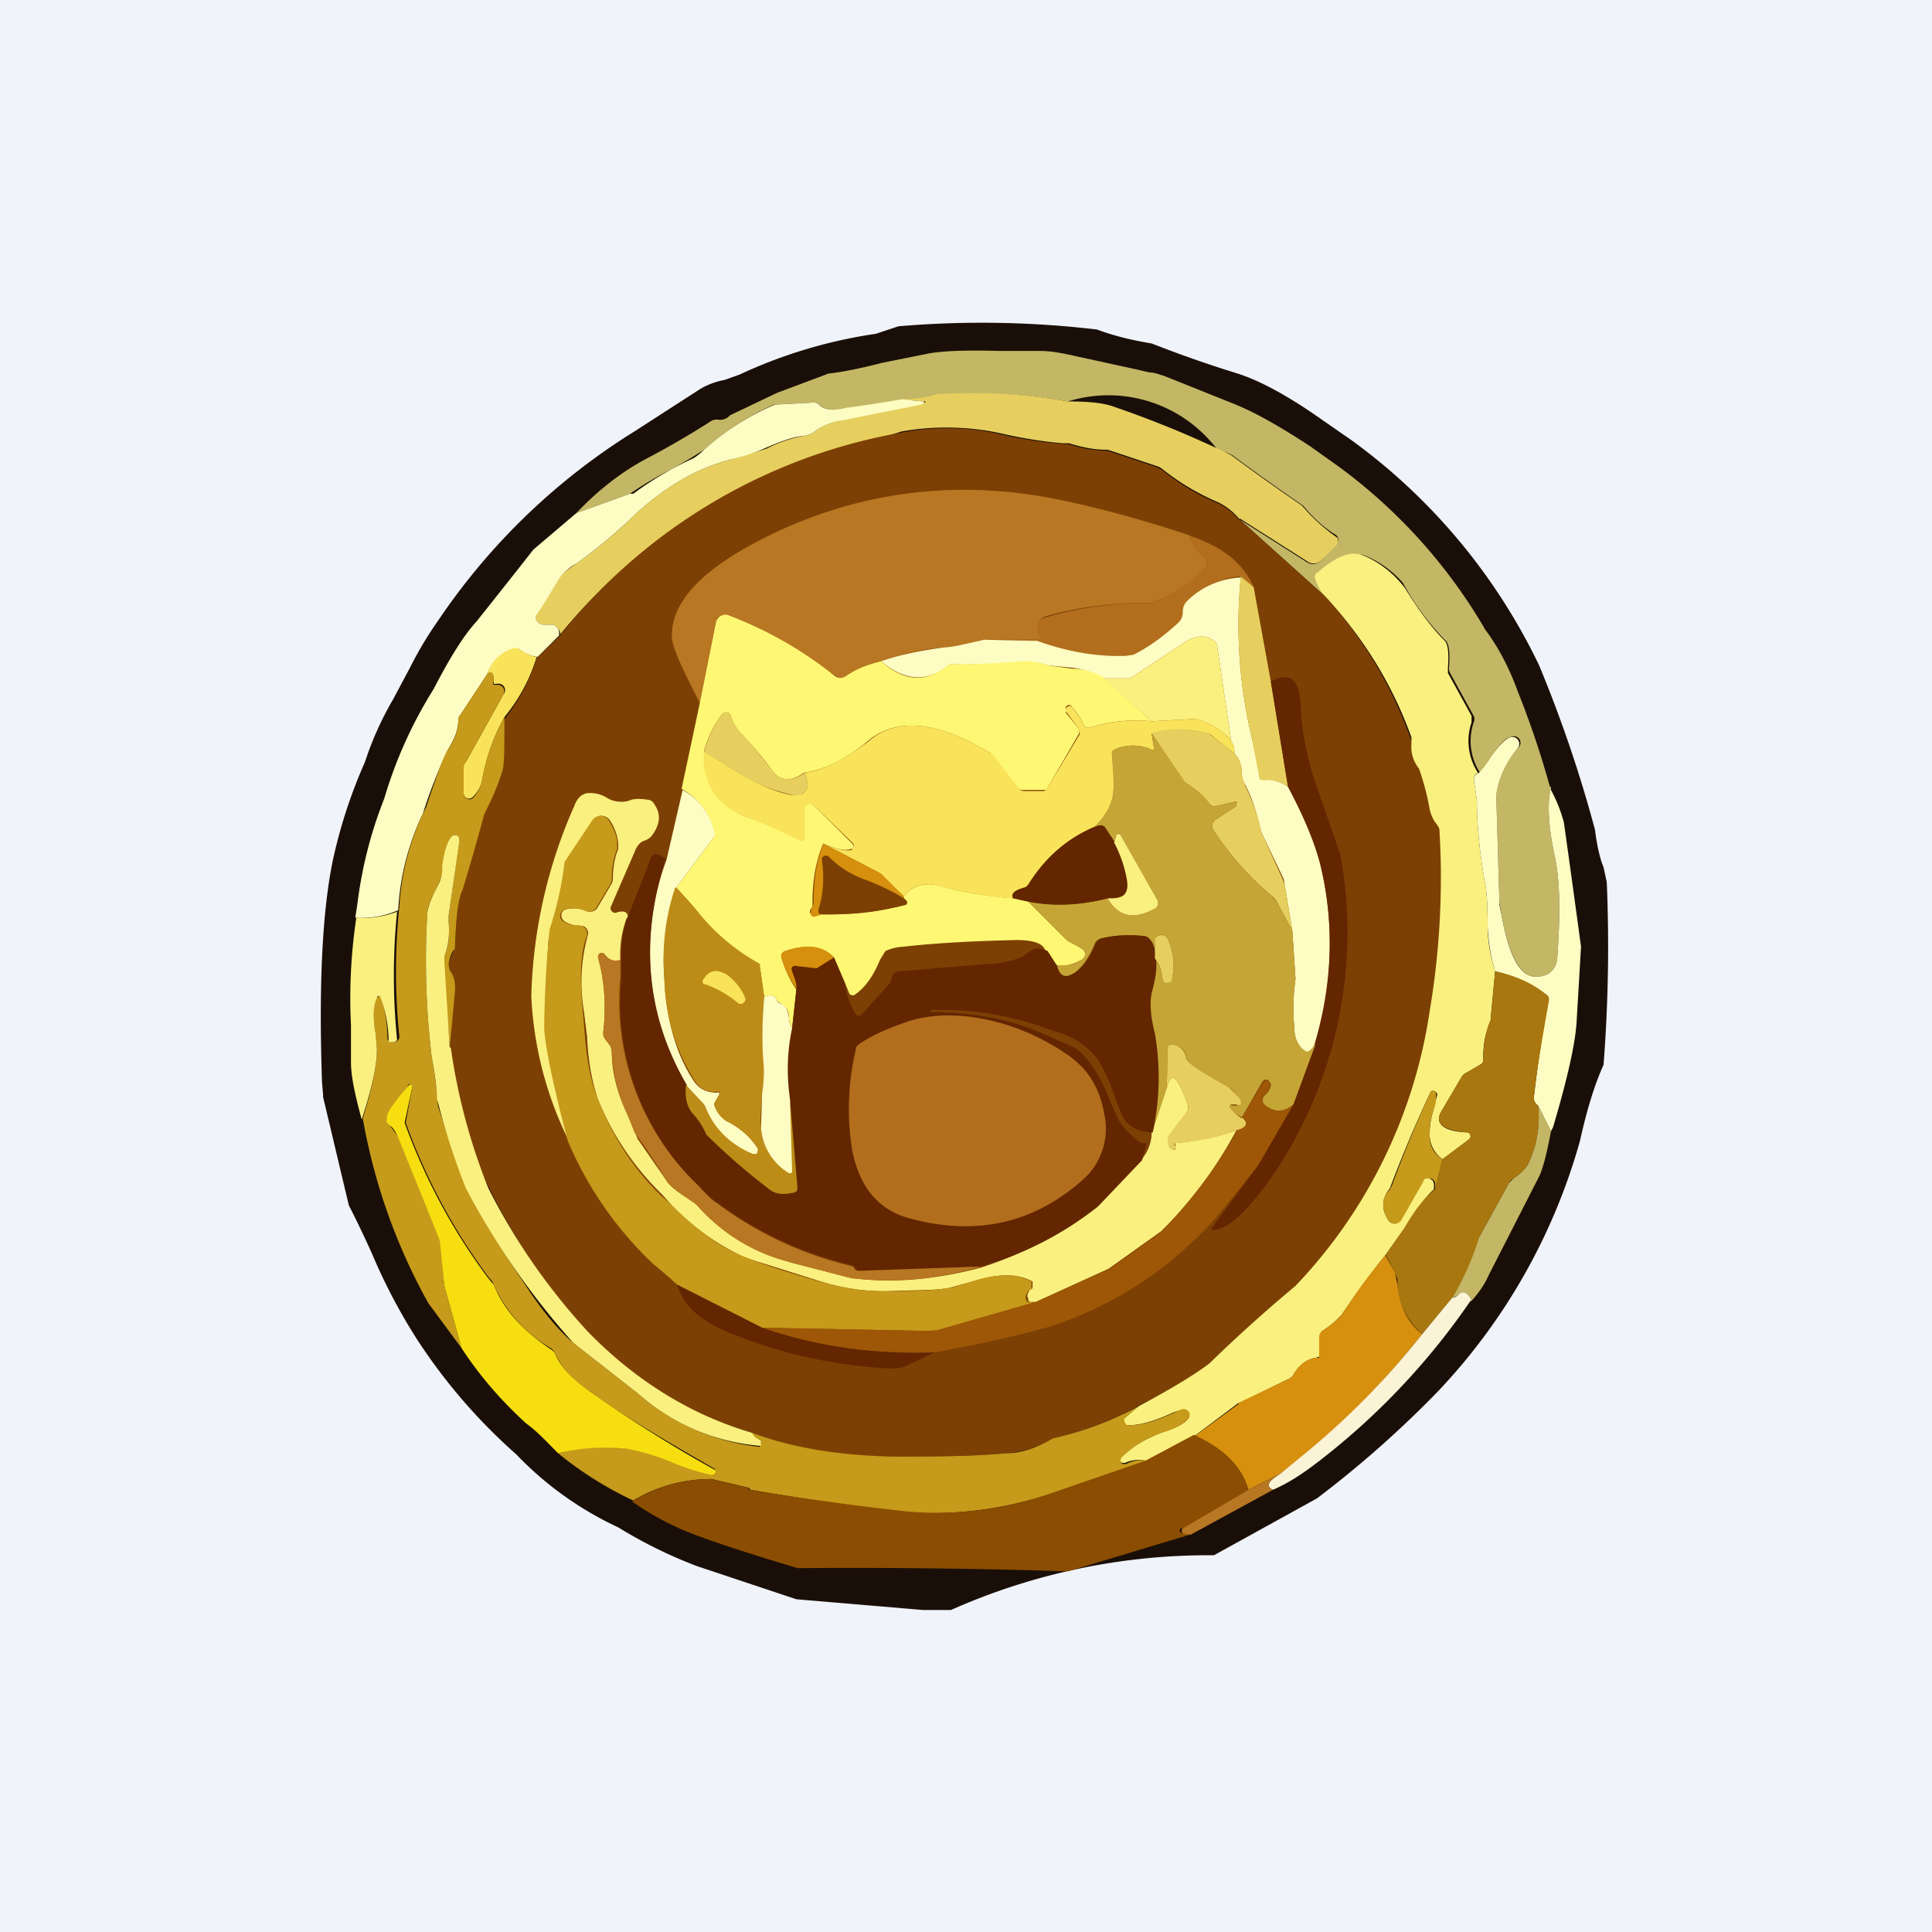 <!-- by TradingView --><svg width="18" height="18" viewBox="0 0 18 18" xmlns="http://www.w3.org/2000/svg"><path fill="#F0F3FA" d="M0 0h18v18H0z"/><path d="M8.88 15H8.6l-1.18-.1-.06-.02-.87-.29a4.3 4.3 0 0 1-.73-.36 3.14 3.14 0 0 1-.95-.68 5.23 5.23 0 0 1-.93-1.08 5.31 5.31 0 0 1-.41-.78 9.48 9.48 0 0 0-.22-.46l-.24-1.01v-.02L3 10.08c-.03-.88 0-1.57.1-2.06a4.7 4.7 0 0 1 .3-.92 3 3 0 0 1 .26-.58l.16-.3c.1-.2.2-.35.27-.45a6.05 6.05 0 0 1 1.82-1.75l.62-.4a.7.7 0 0 1 .22-.08l.14-.05a4.55 4.55 0 0 1 1.27-.38l.21-.07a9.14 9.14 0 0 1 1.85.03c.16.06.33.1.51.13a11.38 11.38 0 0 0 .8.28c.22.07.49.22.8.44l.26.18a5.56 5.56 0 0 1 1.75 2.1 12.24 12.24 0 0 1 .52 1.53c.02.16.05.28.08.35l.03.14a14.33 14.33 0 0 1-.03 1.7c-.09.2-.16.44-.22.71a5.57 5.57 0 0 1-1.32 2.33 9.88 9.88 0 0 1-1.13 1l-.96.53a5.9 5.9 0 0 0-2.45.51Z" fill="#1A0F08"/><path d="M14.45 7.33c-.04.17-.02.4.04.67.04.2.05.49.02.9 0 .13-.08.2-.2.2-.15 0-.25-.2-.32-.57a4.29 4.29 0 0 0-.02-.12l-.03-1v-.03c.04-.17.1-.31.2-.41a.06.06 0 0 0-.07-.1c-.04 0-.1.07-.18.18a.68.68 0 0 1-.1.15.54.54 0 0 1-.06-.47.07.07 0 0 0 0-.06l-.22-.4a.09.09 0 0 1-.01-.05c.01-.14 0-.22-.03-.25a2.36 2.36 0 0 1-.4-.54.94.94 0 0 0-.37-.26c-.12-.03-.25.02-.41.16a.06.06 0 0 0-.02.05c.01.06.04.12.08.18l-.8-.72.63.4a.1.1 0 0 0 .12-.01l.15-.16a.06.06 0 0 0 .02-.04.06.06 0 0 0-.03-.05c-.1-.06-.2-.15-.3-.27a19.86 19.86 0 0 1-.66-.47.38.38 0 0 0-.13-.04 1.27 1.27 0 0 0-1.4-.46 4.98 4.98 0 0 0-1.2-.06 12.26 12.26 0 0 1-.86.13c-.12.02-.2.01-.26-.04a.05.05 0 0 0-.04-.02l-.37.02h-.01c-.25.11-.46.25-.65.42a6.07 6.07 0 0 1-.3.18 3.1 3.1 0 0 0-.39.23l-.5.18c.19-.2.4-.37.64-.5a8.06 8.06 0 0 0 .62-.36.1.1 0 0 1 .06-.01.12.12 0 0 0 .11-.04l.44-.21.48-.18c.1-.01.27-.04.5-.1l.4-.08c.13-.03.37-.04.7-.03h.38c.09 0 .2.02.33.05l.55.12.13.03c.05 0 .09.02.13.03l.65.26c.2.08.43.21.72.4l.28.2a5 5 0 0 1 1.35 1.51c.12.16.22.35.3.57.12.3.22.6.3.89Z" fill="#C3B765"/><path d="M11.55 4.84a.6.6 0 0 0-.2-.16 2.2 2.2 0 0 1-.52-.31.18.18 0 0 0-.06-.03l-.45-.15h-.02c-.1 0-.21-.02-.34-.06H9.9a4.18 4.18 0 0 1-.52-.08 2.4 2.4 0 0 0-.98-.03 48.84 48.84 0 0 0-1.36.45l-.42.24a5.22 5.22 0 0 0-1.4 1.2c0-.02-.01-.05-.03-.06a.05.05 0 0 0-.04-.03h-.09A.08.08 0 0 1 5 5.78a.08.08 0 0 1 0-.08c.09-.12.16-.22.2-.3.04-.06.1-.1.17-.15a4.33 4.33 0 0 0 .54-.45c.29-.27.59-.44.9-.52l.33-.1c.14-.07.25-.1.35-.12a.2.2 0 0 0 .1-.04.55.55 0 0 1 .23-.1 21.25 21.25 0 0 1 .8-.17v-.01H8.6l-.2-.02c.12 0 .24-.02.34-.05h.06a4.98 4.98 0 0 1 1.15.07c.17 0 .3.01.4.04a9.6 9.6 0 0 1 1.12.46 19.86 19.86 0 0 0 .66.47 1.68 1.68 0 0 0 .33.3.06.06 0 0 1-.01.07l-.15.15a.1.1 0 0 1-.12 0l-.63-.4Z" fill="#E6CF5E"/><path d="m8.4 3.72.2.02h.01v.01c-.01.02-.07.03-.18.05l-.6.12a.55.55 0 0 0-.24.1.2.2 0 0 1-.1.04c-.1.01-.21.05-.35.11-.09.04-.2.08-.33.11-.31.08-.61.25-.9.52a4.55 4.55 0 0 1-.54.45.51.51 0 0 0-.16.14 5.73 5.73 0 0 1-.22.35.08.08 0 0 0 .07.08h.09a.05.05 0 0 1 .04.03c.02.01.02.04.02.07l-.2.2a.32.32 0 0 1-.17-.07.06.06 0 0 0-.06 0 .37.37 0 0 0-.24.23l-.25.38a.1.1 0 0 0-.02.05c0 .08-.03.17-.1.28a4.82 4.82 0 0 0-.23.59 2.37 2.37 0 0 0-.23.9.84.84 0 0 1-.4.07l.02-.13a3.97 3.97 0 0 1 .25-.98 4.1 4.1 0 0 1 .46-1.02c.15-.29.28-.5.4-.63a130.47 130.47 0 0 0 .53-.67l.4-.34.5-.18h.03a3.1 3.1 0 0 1 .56-.33.56.56 0 0 0 .1-.08 2.32 2.32 0 0 1 .66-.42l.37-.02a.06.06 0 0 1 .04.02c.05.05.14.06.25.03a12.21 12.21 0 0 0 .52-.08Z" fill="#FDFCC2"/><path d="m11.55 4.84.8.72a3.93 3.93 0 0 1 .81 1.37c0 .07.02.15.07.23l.02.04c.03.1.06.2.08.34 0 .03.02.07.05.12a.3.3 0 0 1 .04.06v.06l.01.5c.01.24-.02.62-.1 1.14v.07a4.7 4.7 0 0 1-1.31 2.56c-.26.2-.5.42-.74.64-.1.1-.32.23-.66.4a3.04 3.04 0 0 1-.81.31c-.15.09-.3.13-.44.14-.32.03-.68.03-1.07.03-.48 0-.9-.08-1.29-.22a3.54 3.54 0 0 1-1.86-1.32 5.88 5.88 0 0 1-.69-1.17 5.6 5.6 0 0 1-.27-1.1l.04-.54c.01-.07 0-.13-.04-.18A.08.08 0 0 1 4.18 9c0-.04.02-.08.04-.13a.13.13 0 0 0 .02-.06c.01-.26.03-.43.06-.5a21.03 21.03 0 0 0 .2-.71c.1-.2.16-.33.18-.4.01-.07.02-.24.02-.5.14-.18.24-.37.3-.57l.21-.2a5.22 5.22 0 0 1 3.19-1.9 2.23 2.23 0 0 1 .98.03 4.18 4.18 0 0 0 .58.08 1.25 1.25 0 0 0 .36.06l.45.15.06.03c.15.12.32.23.52.31a.6.6 0 0 1 .2.16Z" fill="#7D4004"/><path d="M11.08 4.99c.03.08.07.14.14.2a.07.07 0 0 1 .02.08c0 .01 0 .02-.02.03-.13.15-.3.25-.51.32a3.26 3.26 0 0 0-.96.12.1.1 0 0 0-.06.04.12.12 0 0 0 0 .14.03.03 0 0 1-.01.04h-.51c-.18.04-.3.07-.36.07-.23.02-.43.07-.6.13a.93.93 0 0 0-.32.14.1.1 0 0 1-.1 0l-.19-.12a3.65 3.65 0 0 0-.86-.45.09.09 0 0 0-.06.03l-.01.04-.15.75-.1-.2c-.11-.22-.17-.37-.16-.45.01-.29.26-.56.73-.82.92-.5 1.9-.63 2.9-.42.38.08.78.19 1.2.33Z" fill="#B87723"/><path d="M11.08 4.99c.3.1.5.25.6.48l-.12-.1a.76.76 0 0 0-.5.24c-.02.01-.03.04-.04.1 0 .04-.02.07-.04.1-.14.12-.28.22-.42.29a.16.16 0 0 1-.07.01 2.4 2.4 0 0 1-.88-.14l-.44-.01h.5a.03.03 0 0 0 .02-.01.03.03 0 0 0 0-.03.12.12 0 0 1 0-.14.1.1 0 0 1 .06-.03 3.26 3.26 0 0 1 .96-.13 1.25 1.25 0 0 0 .53-.35.07.07 0 0 0-.02-.08.43.43 0 0 1-.14-.2Z" fill="#B26E1D"/><path d="M13.78 7.2c-.04 0-.06.05-.04.12l.02.14c0 .25.03.5.07.74.02.08.03.22.03.43 0 .15.03.29.07.42l-.04.42a.1.1 0 0 1 0 .03.85.85 0 0 0-.07.37.05.05 0 0 1-.03.05l-.12.07a.12.12 0 0 0-.05.04l-.2.34a.1.1 0 0 0-.01.03c-.02.09.07.14.25.15h.02a.04.04 0 0 1 0 .07l-.24.18a.28.28 0 0 1-.12-.22c0-.05 0-.12.03-.22l.04-.16a.03.03 0 0 0-.02-.03.03.03 0 0 0-.04 0 11.8 11.8 0 0 0-.38.9c-.08.1-.08.19-.02.29a.07.07 0 0 0 .06.04.07.07 0 0 0 .06-.04l.2-.35a.05.05 0 0 1 .07-.03l.03.02.01.03v.05c-.08.07-.17.2-.28.37l-.17.24a7.8 7.8 0 0 0-.41.56.92.92 0 0 1-.18.15.07.07 0 0 0-.02.05v.17l-.01.02-.03.01c-.08.01-.16.07-.21.16a.1.1 0 0 1-.05.04l-.45.22h-.01l-.4.3-.46.24a.31.31 0 0 0-.2.02h-.02a.04.04 0 0 1-.03-.03l.01-.02c.1-.1.24-.18.4-.24.1-.03.18-.07.22-.11l.02-.03a.06.06 0 0 0-.03-.06H11a.36.36 0 0 0-.07.02c-.17.08-.31.12-.43.12h-.02a.04.04 0 0 1 0-.07l.13-.11c.34-.18.56-.32.66-.4a14.37 14.37 0 0 1 .8-.72 4.7 4.7 0 0 0 1.25-2.56 7.44 7.44 0 0 0 .09-1.7.3.3 0 0 0-.04-.06.37.37 0 0 1-.05-.12 2.33 2.33 0 0 0-.1-.38.32.32 0 0 1-.07-.23v-.06c-.18-.5-.45-.93-.8-1.31a.44.44 0 0 1-.1-.18.05.05 0 0 1 .03-.05c.16-.14.3-.2.41-.16a.94.94 0 0 1 .4.31c.13.21.25.37.37.49.03.03.04.11.03.25v.05l.22.4v.06a.54.54 0 0 0 .06.47Z" fill="#F9F07F"/><path d="M11.56 5.38a4.52 4.52 0 0 0 .1 1.48 10.4 10.4 0 0 1 .08.4h.03c.1 0 .17.03.23.07.15.28.25.53.3.72.13.53.12 1.09-.04 1.67-.04.06-.07.09-.1.08-.05-.04-.1-.11-.1-.21a1.95 1.95 0 0 1 .01-.47l-.03-.45-.07-.42-.01-.06-.21-.44c-.04-.17-.08-.31-.15-.44a.23.23 0 0 1-.03-.09c0-.1-.03-.16-.07-.2a.2.2 0 0 0-.03-.12l-.13-.88a.07.07 0 0 0-.03-.05c-.08-.06-.18-.05-.28.02a81.75 81.75 0 0 0-.5.33h-.25a.74.74 0 0 0-.3-.1l-.21-.02a.7.7 0 0 0-.22-.03 7.95 7.95 0 0 1-.7.02c-.21.17-.42.16-.64-.03.17-.06.37-.1.6-.13.06 0 .18-.03.36-.07l.44.01h.05c.28.1.55.15.83.14l.07-.01c.14-.07.28-.17.42-.3.02-.02.04-.05.04-.1s.02-.08.04-.1a.76.76 0 0 1 .5-.22Z" fill="#FDFCC2"/><path d="m11.68 5.47.16.88.16.98a.33.33 0 0 0-.23-.06.04.04 0 0 1-.04-.04l-.07-.37a4.54 4.54 0 0 1-.1-1.49l.12.1Z" fill="#E6CF5E"/><path d="M8.21 6.16c.22.2.43.2.63.03a7.95 7.95 0 0 0 .7-.03.7.7 0 0 1 .23.04l.22.03c.1 0 .2.03.29.08l.45.41c-.2-.02-.39 0-.58.06h-.03l-.02-.02a.6.6 0 0 0-.11-.17.03.03 0 0 0-.06.02v.03l.12.15a.05.05 0 0 1 0 .05l-.29.5s0 .02-.02.02H9.54a.07.07 0 0 1-.06-.02l-.23-.3-.02-.02c-.49-.3-.87-.34-1.14-.12-.2.17-.4.27-.6.3-.13.09-.23.08-.31-.04a2.88 2.88 0 0 0-.26-.31.38.38 0 0 1-.11-.18.04.04 0 0 0-.03-.03.05.05 0 0 0-.05.01.98.98 0 0 0-.17.35c-.01.29.11.49.37.6a6.8 6.8 0 0 1 .55.23l.01-.01v-.28a.05.05 0 0 1 .04-.05.05.05 0 0 1 .05.01l.36.36a.03.03 0 0 1 .01.03v.02h-.02c-.06.02-.14 0-.26-.05-.07.16-.1.35-.1.55v.04c-.02.02-.03.04-.02.06l.02.01h.08a3.04 3.04 0 0 0 .79-.09c.02-.02.01-.04-.02-.06v-.02c.08-.1.19-.13.33-.1.23.07.46.1.7.12l.13.03.36.36h.01l.13.08a.06.06 0 0 1 .03.05.06.06 0 0 1-.03.05.43.43 0 0 1-.24.06l-.1-.14c-.02-.08-.14-.11-.34-.1-.4.01-.72.03-.98.06a.46.46 0 0 0-.17.04 6.3 6.3 0 0 0-.05.08c-.07.17-.15.27-.24.33a.04.04 0 0 1-.03 0 .03.03 0 0 1-.02-.02l-.04-.1-.1-.23c-.1-.1-.25-.13-.45-.06a.05.05 0 0 0-.04.06c.03.1.07.2.14.3l-.04.36a.23.23 0 0 1-.03-.1c0-.07-.03-.1-.07-.13a.08.08 0 0 1-.04-.03c-.02-.05-.06-.06-.12-.03l-.04-.28a.06.06 0 0 0-.03-.04 1.95 1.95 0 0 1-.57-.5 5.56 5.56 0 0 0-.18-.2l.35-.47a.06.06 0 0 0 0-.05.59.59 0 0 0-.3-.4l.17-.8.15-.75a.09.09 0 0 1 .04-.06.09.09 0 0 1 .07-.01 3.65 3.65 0 0 1 1 .57.09.09 0 0 0 .1 0c.1-.07.21-.11.33-.14Z" fill="#FEF774"/><path d="M11.47 6.9a.64.64 0 0 0-.33-.2h-.04l-.37.02-.45-.4h.25a81.75 81.75 0 0 1 .5-.33c.1-.07.2-.08.28-.02a.07.07 0 0 1 .03.05l.13.88Z" fill="#F9F07F"/><path d="M5 6.12c-.06.2-.16.39-.3.56-.1.18-.17.37-.21.6a.3.3 0 0 1-.09.15.05.05 0 0 1-.08-.03v-.25c0-.02 0-.04.02-.05l.35-.63a.06.06 0 0 0-.05-.1h-.02a.02.02 0 0 1-.02 0v-.02c0-.08-.02-.1-.06-.07.04-.12.12-.2.24-.24a.06.06 0 0 1 .06.01c.06.04.12.07.17.07Z" fill="#F9E35A"/><path d="m11.72 10.86.33-.57.2-.57c.17-.58.18-1.14.05-1.67-.05-.2-.15-.44-.3-.72l-.16-.98c.18-.1.27-.02.28.24.01.26.07.53.17.8l.2.58a4.04 4.04 0 0 1-.61 2.95c-.24.35-.43.53-.57.54h-.02a.02.02 0 0 1 0-.02l.43-.58Z" fill="#632601"/><path d="M4.7 6.68c0 .27 0 .44-.02.51s-.07.2-.17.4a21.03 21.03 0 0 1-.2.7c-.04.08-.06.25-.07.51 0 .02 0 .05-.02.06a.31.31 0 0 0-.04.13l.01.05c.04.05.05.1.05.18l-.05.54-.06-.8.01-.05c.04-.1.05-.2.04-.32v-.06l.1-.7a.05.05 0 0 0-.01-.04.05.05 0 0 0-.06 0c-.04.04-.07.13-.08.28v.05l-.05.13c-.06.11-.1.2-.1.28a7.53 7.53 0 0 0 .04 1.3 4.2 4.2 0 0 1 .06.47c.12.38.21.64.27.77.12.25.3.54.53.88.18.28.34.46.46.56l.6.47a2.05 2.05 0 0 0 1.14.5v-.01l.01-.02v-.03l-.02-.01a.07.07 0 0 1-.06-.06c.38.14.81.21 1.3.22.38 0 .74 0 1.06-.03.14 0 .29-.05.44-.14a3.05 3.05 0 0 0 .8-.3l-.13.11a.04.04 0 0 0 0 .04.04.04 0 0 0 .03.03c.12 0 .26-.04.43-.12l.07-.03a.06.06 0 0 1 .07.03.06.06 0 0 1-.02.07.56.56 0 0 1-.21.11.97.97 0 0 0-.4.24.04.04 0 0 0 .01.06h.03a.31.31 0 0 1 .2-.03l-.88.3a3.53 3.53 0 0 1-1.37.18 27.9 27.9 0 0 1-1.45-.21.03.03 0 0 0-.02-.02l-.34-.08a1.4 1.4 0 0 0-.73.2 3.37 3.37 0 0 1-.7-.44c.23-.06.44-.07.66-.04.09.01.22.05.4.12a2.08 2.08 0 0 0 .39.12l.02-.02a.04.04 0 0 0-.02-.04c-.4-.23-.8-.46-1.16-.72a.85.85 0 0 1-.32-.35.1.1 0 0 0-.04-.05 1.29 1.29 0 0 1-.53-.59.13.13 0 0 0-.04-.06 5.56 5.56 0 0 1-.78-1.45l.06-.33v-.01a.02.02 0 0 0-.04 0l-.19.25v.08l.04.06.06.08a189.7 189.7 0 0 1 .4.99l.03.4.16.58-.31-.42a5.48 5.48 0 0 1-.61-1.72c.1-.32.14-.55.13-.67l-.01-.12c-.03-.17-.02-.28.01-.34h.01l.01-.01a.02.02 0 0 1 .02.01c.04.13.06.26.06.39l.01.02.02.01h.03a.06.06 0 0 0 .04-.02.05.05 0 0 0 .01-.04 5.91 5.91 0 0 1 0-1.2 2.37 2.37 0 0 1 .25-.93c.1-.3.17-.49.2-.53.07-.1.1-.2.1-.28 0-.02 0-.04.02-.05l.25-.38c.04-.04.06-.01.06.07a.02.02 0 0 0 0 .03h.04a.06.06 0 0 1 .05.03.06.06 0 0 1 0 .06l-.35.63a.12.12 0 0 0-.02.05v.25a.05.05 0 0 0 .03.04.05.05 0 0 0 .05 0 .3.3 0 0 0 .09-.17c.04-.22.11-.41.21-.59Z" fill="#C69A1A"/><path d="m10.73 6.72.37-.02h.04c.13.03.24.1.33.2a.2.2 0 0 1 .03.12l-.19-.15a.13.13 0 0 0-.04-.03.9.9 0 0 0-.54 0l.02.12a.02.02 0 0 1 0 .02.02.02 0 0 1-.03 0 .42.42 0 0 0-.33 0l-.03.02v.03c.02.18.02.3.01.38a.52.52 0 0 1-.18.3c-.26.11-.46.29-.6.53a.08.08 0 0 1-.05.03c-.1.03-.12.06-.1.1a3.4 3.4 0 0 1-.7-.12c-.13-.03-.24 0-.32.1l-.21-.2-.02-.02-.52-.27c.12.05.2.07.26.06a.03.03 0 0 0 .02-.03.03.03 0 0 0 0-.03l-.37-.36a.05.05 0 0 0-.08.04v.26a.03.03 0 0 1-.02.03.03.03 0 0 1-.03 0 6.8 6.8 0 0 0-.52-.23.56.56 0 0 1-.37-.6l.18.11c.27.18.49.28.66.3l.07-.01a.1.1 0 0 0 .05-.06c.01-.03 0-.08-.02-.14.19-.03.38-.13.6-.3.26-.22.64-.18 1.13.12l.02.01.23.3a.07.07 0 0 0 .06.04h.18a.05.05 0 0 0 .04-.03l.3-.5v-.02l-.01-.03-.11-.15a.03.03 0 0 1 0-.05.03.03 0 0 1 .05 0c.04.05.08.1.11.17l.02.02h.03c.2-.06.39-.08.58-.06Z" fill="#F9E35A"/><path d="M7.5 7.2c.02.06.03.1.02.14a.1.1 0 0 1-.05.06.12.12 0 0 1-.07.01 1.65 1.65 0 0 1-.66-.3 6.18 6.18 0 0 0-.18-.1.98.98 0 0 1 .17-.36.04.04 0 0 1 .05-.01.04.04 0 0 1 .03.03c.02.06.06.12.11.18.04.03.13.14.26.31.08.12.18.13.32.04ZM11.5 7.02c.04.04.07.1.07.2l.03.1a1.65 1.65 0 0 1 .15.43l.2.44.02.06.07.42-.14-.26a.24.24 0 0 0-.06-.07c-.2-.17-.38-.37-.53-.6a.07.07 0 0 1 .01-.1l.2-.13v-.02a.02.02 0 0 0 0-.02h-.02l-.17.04a.06.06 0 0 1-.06-.02.82.82 0 0 0-.23-.2l-.02-.02-.29-.44a.9.9 0 0 1 .54.01l.04.03.19.15Z" fill="#E6CF5E"/><path d="m10.73 6.83.3.44.01.02c.1.06.18.12.23.2a.06.06 0 0 0 .06.02l.17-.04a.02.02 0 0 1 .02.01v.03l-.2.13a.07.07 0 0 0-.01.1c.15.23.33.43.53.6l.06.07.14.26.03.45a1.95 1.95 0 0 0-.01.47c0 .1.05.17.1.2.03.02.05 0 .1-.07l-.21.57c-.08.07-.17.08-.26.01a.06.06 0 0 1 0-.1c.03-.03.05-.06.05-.1l-.01-.02-.02-.02h-.03l-.02.02-.19.33a.32.32 0 0 1-.11-.09.02.02 0 0 1 0-.02.02.02 0 0 1 .02 0h.06l.01-.01v-.04a.43.43 0 0 0-.04-.06.25.25 0 0 0-.06-.06c-.18-.1-.3-.17-.37-.23a.08.08 0 0 1-.03-.05c0-.06-.05-.1-.12-.12a.04.04 0 0 0-.03 0 .03.03 0 0 0-.02.03l-.01.38-.13.4c.06-.4.06-.7 0-.91a.79.79 0 0 1-.02-.38.98.98 0 0 0 .04-.32c.04.06.07.12.07.18l.01.04a.05.05 0 0 0 .06 0l.02-.03a.6.6 0 0 0-.04-.37.06.06 0 0 0-.07-.04l-.03.02a.06.06 0 0 0-.02.04v.08a.27.27 0 0 0-.05-.1.09.09 0 0 0-.06-.03 1.18 1.18 0 0 0-.38.02.09.09 0 0 0-.07.05c-.06.15-.14.25-.23.3-.06.02-.1 0-.13-.1.09.01.17 0 .24-.05a.06.06 0 0 0 .03-.05.06.06 0 0 0-.03-.05l-.13-.07-.37-.37c.25.05.5.03.74-.03.1.17.24.2.43.1a.06.06 0 0 0 .03-.09l-.34-.6a.02.02 0 0 0-.03-.01.02.02 0 0 0-.01.02l-.02.06-.1-.15-.01-.01h-.03l-.05.02c.1-.1.16-.2.18-.3.01-.08 0-.2-.01-.38V7l.03-.02a.42.42 0 0 1 .33 0 .02.02 0 0 0 .03 0v-.02l-.02-.13Z" fill="#C4A536"/><path d="M14.45 7.33v.03c.07.13.1.23.12.3a208.35 208.35 0 0 1 .16 1.16l-.04.68c-.01.22-.09.56-.22 1l-.02.04-.12-.24c-.03-.02-.04-.05-.04-.07a12.88 12.88 0 0 1 .14-.93.06.06 0 0 0-.02-.03c-.13-.1-.3-.18-.48-.22a1.69 1.69 0 0 1-.07-.42c0-.21-.01-.35-.03-.43-.04-.24-.07-.49-.07-.74l-.02-.14c-.02-.07 0-.11.04-.12a.69.69 0 0 0 .11-.15c.08-.11.14-.17.18-.18a.06.06 0 0 1 .07.02.06.06 0 0 1 0 .08.87.87 0 0 0-.2.43l.03 1.01v.02l.02.1c.07.38.17.57.32.57.12 0 .2-.07.2-.2.03-.41.02-.7-.02-.9-.06-.27-.08-.5-.04-.67ZM6.3 8.27a2.1 2.1 0 0 0-.11.85c.02.39.11.71.28.96.05.07.12.1.21.1a.02.02 0 0 1 .02 0 .02.02 0 0 1 0 .02l-.04.07a.05.05 0 0 0 0 .04c.03.06.07.1.1.13.14.07.23.15.3.26a.03.03 0 0 1 0 .04.03.03 0 0 1-.05.01.73.73 0 0 1-.44-.44.13.13 0 0 0-.03-.04l-.15-.16a2.46 2.46 0 0 1-.18-2.1l.15-.65c.15.08.25.21.3.4a.06.06 0 0 1-.01.04l-.35.47Z" fill="#FDFCC2"/><path d="M5.84 8.55a.97.97 0 0 0-.06.4c-.05.01-.1 0-.14-.05a.04.04 0 0 0-.05-.02l-.01.02v.03c.05.21.07.44.04.69l.01.05.06.08.01.05c0 .19.05.37.13.55a3.88 3.88 0 0 1 .11.26l.27.39c.02.04.1.11.26.2a.4.4 0 0 1 .05.05c.16.16.33.27.49.34a2.78 2.78 0 0 1 .35.17l.58.15h.02c.4.05.8 0 1.18-.1.4-.13.77-.32 1.09-.57v-.01l.4-.42c.06-.07.1-.16.1-.26l.01-.02.13-.39c.04-.17.1-.12.2.16v.05l-.18.24v.02c-.01.05 0 .09.04.1a.02.02 0 0 0 .02 0 .02.02 0 0 0 0-.02v-.04c.22-.02.4-.06.57-.12a3.94 3.94 0 0 1-.7.94l-.49.35-.68.31H9.6l-.02-.01v-.02c-.02-.03 0-.06.02-.09.01 0 .02 0 .02-.02v-.05l-.02-.01c-.14-.07-.32-.06-.54.01l-.22.06c-.1.02-.3.02-.6.03-.2 0-.4-.03-.59-.09l-.7-.22a2.24 2.24 0 0 1-.7-.5l-.08-.09a2.6 2.6 0 0 1-.6-.89c-.05-.15-.09-.34-.1-.58l-.03-.24a1.64 1.64 0 0 1 .04-.72.08.08 0 0 0-.04-.07.09.09 0 0 0-.04 0 .35.35 0 0 1-.13-.04.07.07 0 0 1-.04-.07.06.06 0 0 1 .05-.05.3.3 0 0 1 .19.02.08.08 0 0 0 .1-.04l.13-.22a.1.1 0 0 0 .01-.05c0-.1.02-.2.05-.27v-.05a.46.46 0 0 0-.08-.22.1.1 0 0 0-.08-.04.1.1 0 0 0-.07.04l-.26.4-.01.02a3.17 3.17 0 0 1-.15.7c-.03.47-.04.75-.03.82 0 .17.08.52.22 1.05a3.38 3.38 0 0 1-.35-1.35 4.66 4.66 0 0 1 .4-1.77c.03-.08.07-.11.12-.12a.3.3 0 0 1 .18.04c.06.04.14.05.21.03.04-.02.1-.02.17-.01a.08.08 0 0 1 .05.02c.08.1.08.2-.01.32a.15.15 0 0 1-.06.04.13.13 0 0 0-.04.02.18.18 0 0 0-.05.07l-.23.53a.04.04 0 0 0 .01.04.04.04 0 0 0 .05.01c.07-.02.1 0 .1.05Z" fill="#F9F07F"/><path d="m9.65 12.13-.9.26a.35.35 0 0 1-.1.01l-1.55-.03-.79-.4a4.5 4.5 0 0 0-.22-.19 3.4 3.4 0 0 1-.8-1.15c-.14-.53-.21-.88-.22-1.05a10.75 10.75 0 0 1 .05-.92 3.17 3.17 0 0 0 .14-.63l.26-.39a.1.1 0 0 1 .07-.04.1.1 0 0 1 .08.04c.05.08.08.15.08.22v.05a.71.71 0 0 0-.05.27.1.1 0 0 1-.01.05l-.13.22a.08.08 0 0 1-.1.04.3.3 0 0 0-.19-.02.07.07 0 0 0-.05.05.06.06 0 0 0 .04.07c.03.02.08.03.13.03a.09.09 0 0 1 .07.04.08.08 0 0 1 0 .08c-.05.15-.06.37-.03.68l.02.24c.02.24.06.43.12.58.14.35.33.65.59.9l.08.07c.25.25.48.42.7.5.14.06.38.14.7.23.2.06.4.09.59.09.3 0 .5-.01.6-.03.05 0 .12-.03.22-.06.22-.07.4-.08.54-.01l.02.01V12c0 .01 0 .02-.02.02-.03.03-.04.06-.03.09l.01.02h.02l.06.01Z" fill="#C69A1A"/><path d="M10.38 7.85c.06.11.1.23.12.35.01.07 0 .11-.03.14-.04.02-.09.03-.15.03-.24.06-.49.08-.74.03l-.14-.03c-.02-.04 0-.07.1-.1.02 0 .03-.02.04-.03.15-.24.35-.42.6-.53l.06-.02h.03l.02.01.1.15Z" fill="#632601"/><path d="M10.32 8.37c.06 0 .11 0 .15-.03.03-.03.04-.07.03-.14a1.17 1.17 0 0 0-.12-.35l.02-.06v-.01a.03.03 0 0 1 .03-.01l.01.01.34.6a.06.06 0 0 1-.03.09c-.19.1-.33.07-.43-.1ZM4.2 9.76a5.6 5.6 0 0 0 .35 1.31 5.88 5.88 0 0 0 .93 1.34c.44.45.95.77 1.53.94.01.03.03.05.06.06l.02.01v.05h-.02c-.42-.04-.8-.2-1.13-.49l-.6-.47a7.13 7.13 0 0 1-1-1.44 6.53 6.53 0 0 1-.27-.84c0-.1-.02-.23-.05-.4a7.53 7.53 0 0 1-.04-1.3c0-.07.04-.17.1-.28a.39.39 0 0 0 .04-.13v-.05c.02-.15.05-.24.09-.28a.05.05 0 0 1 .06 0l.01.02v.03l-.1.69v.06c.01.11 0 .22-.04.32v.05l.05.8Z" fill="#F9F07F"/><path d="m7.67 7.86.52.27.02.01.21.21v.02a2.14 2.14 0 0 0-.35-.17A1.05 1.05 0 0 1 7.72 8a.04.04 0 0 0-.05-.01l-.01.01v.03c.02.15.01.3-.03.44a.04.04 0 0 0 0 .04l.02.01a.21.21 0 0 1-.06.02h-.02l-.02-.02.01-.06.02-.04c0-.2.02-.39.09-.55Z" fill="#D6900E"/><path d="M6.2 8.01c-.24.75-.18 1.45.2 2.1-.02.11 0 .2.05.26.07.08.12.14.14.2a6 6 0 0 0 .6.52c.05.04.12.04.21.02l.02-.02v-.02l-.06-.83c-.03-.21-.03-.43.02-.66l.04-.37c0-.05-.02-.1-.04-.16a.04.04 0 0 1 0-.04.04.04 0 0 1 .04-.01l.17.02h.02l.16-.1.1.24a.73.73 0 0 0 .11.3H8a.02.02 0 0 0 .02 0l.27-.3.01-.02c.01-.05.03-.09.07-.09l.84-.07c.12 0 .23-.03.32-.07l.07-.05c.04-.03.09-.03.16 0l.09.14c.02.09.07.11.13.08.1-.04.17-.14.23-.29a.09.09 0 0 1 .07-.05c.11-.03.24-.03.38-.02a.09.09 0 0 1 .06.04c.02.02.03.05.04.1l.01.07c.01.08 0 .18-.04.32-.02.1-.01.22.03.38a2.4 2.4 0 0 1-.02.92c-.15 0-.25-.07-.29-.17a4.8 4.8 0 0 1-.06-.15 1.5 1.5 0 0 0-.17-.37.73.73 0 0 0-.39-.25l-.14-.05a2.92 2.92 0 0 0-1.02-.15v.02h.01c.34 0 .67.05.99.18l.34.15c.12.08.24.25.34.52l.08.17a.84.84 0 0 0 .2.2h.05v.01l-.04.15-.4.42c-.32.26-.69.45-1.1.57l-1.12.04a.05.05 0 0 1-.05-.02l-.01-.02-.05-.02a3.4 3.4 0 0 1-1.22-.57c-.05-.03-.1-.08-.17-.15a2.37 2.37 0 0 1-.73-1.95v-.17c0-.14.01-.28.06-.4l.22-.56.02-.02h.02c.03 0 .07.02.1.05Z" fill="#632601"/><path d="M8.42 8.37c.03.02.04.04.02.06h-.01c-.25.07-.52.1-.78.08l-.01-.01a.04.04 0 0 1-.01-.04.97.97 0 0 0 .03-.44.03.03 0 0 1 .01-.04.04.04 0 0 1 .05 0c.1.1.21.17.35.22.12.05.24.1.35.17Z" fill="#7D4004"/><path d="m6.3 8.27.18.2a1.95 1.95 0 0 0 .6.51v.03l.04.28c-.02.2-.02.39 0 .58 0 .08 0 .18-.02.32-.01.14-.02.25-.01.32a.54.54 0 0 0 .27.42h.01v-.02l-.01-.67.07.83a.04.04 0 0 1-.03.04c-.09.02-.16.02-.22-.02a6.02 6.02 0 0 1-.6-.52.67.67 0 0 0-.13-.2c-.05-.06-.07-.15-.06-.26l.15.16.03.04c.08.2.23.35.44.44h.04l.01-.03v-.02a.74.74 0 0 0-.3-.26.25.25 0 0 1-.1-.13.05.05 0 0 1 0-.04l.04-.07a.02.02 0 0 0 0-.03h-.02a.2.2 0 0 1-.2-.09 1.82 1.82 0 0 1-.29-.96 2.1 2.1 0 0 1 .1-.85Z" fill="#BD8C17"/><path d="M3.7 8.49a5.91 5.91 0 0 0 0 1.2.05.05 0 0 1-.03.02h-.05v-.03a1.18 1.18 0 0 0-.08-.4h-.02c-.04.07-.05.18-.02.35l.01.12c.01.12-.03.35-.14.68-.06-.22-.1-.4-.1-.53v-.35a5 5 0 0 1 .05-1c.13.01.26-.01.39-.06Z" fill="#F9F07F"/><path d="M10.76 8.93v-.16c0-.02 0-.03.02-.04a.06.06 0 0 1 .1.02.6.6 0 0 1 .04.37c0 .01 0 .02-.02.03a.05.05 0 0 1-.06 0l-.01-.04a.32.32 0 0 0-.07-.18Z" fill="#E6CF5E"/><path d="m7.77 8.92-.16.1H7.6L7.42 9a.04.04 0 0 0-.04.01.04.04 0 0 0 0 .04c.02.06.04.1.04.16a.88.88 0 0 1-.14-.29.05.05 0 0 1 .04-.06c.2-.07.35-.05.45.06Z" fill="#D6900E"/><path d="M5.78 8.94v.16a2.37 2.37 0 0 0 .73 1.95c.07.08.12.13.17.16a3.4 3.4 0 0 0 1.27.59l.01.02a.05.05 0 0 0 .05.02l1.13-.04a3 3 0 0 1-1.2.11l-.58-.15a1.7 1.7 0 0 1-.84-.5.4.4 0 0 0-.05-.05c-.15-.1-.24-.17-.26-.21a5.33 5.33 0 0 0-.3-.45 3.88 3.88 0 0 0-.08-.2 1.47 1.47 0 0 1-.13-.55l-.01-.05-.06-.08a.07.07 0 0 1-.01-.05c.03-.25.01-.48-.05-.7a.04.04 0 0 1 .02-.04.04.04 0 0 1 .05.02c.04.05.09.06.14.04Z" fill="#B87723"/><path d="M13.93 9.05c.19.04.35.11.48.22a.06.06 0 0 1 .02.06c-.07.39-.12.69-.14.9 0 .02.01.05.04.07a1 1 0 0 1-.1.56.5.5 0 0 1-.13.12.11.11 0 0 0-.04.04l-.28.51v.02c-.06.18-.14.36-.25.54l-.28.34a.67.67 0 0 1-.23-.46v-.05l-.02-.06-.09-.17.17-.24c.1-.18.2-.3.29-.37l.07-.28.24-.18.02-.02a.04.04 0 0 0-.04-.05c-.18-.02-.27-.06-.25-.15l.01-.03.2-.34a.12.12 0 0 1 .05-.04l.12-.07a.05.05 0 0 0 .03-.05c0-.13.02-.26.07-.37a.1.1 0 0 0 0-.03l.04-.42Z" fill="#A9770F"/><path d="M6.56 9.17a.03.03 0 0 1-.01-.04c.06-.1.13-.1.22-.05a.5.5 0 0 1 .17.21.04.04 0 0 1-.01.05.04.04 0 0 1-.06 0 .98.98 0 0 0-.3-.17Z" fill="#F9E35A"/><path d="M7.38 9.58c-.05.23-.05.45-.02.66l.02.67a.02.02 0 0 1-.01.02h-.02a.54.54 0 0 1-.26-.42l.01-.32c.02-.14.02-.24.01-.32a3.8 3.8 0 0 1 .01-.58c.06-.03.1-.02.12.03 0 .01.02.03.04.03.04.02.06.06.07.13 0 .05.02.08.03.1Z" fill="#FDFCC2"/><path d="M8 9.73c.13-.09.3-.16.48-.22.17-.05.34-.06.53-.04.34.04.65.16.94.36.2.14.3.32.34.56a.63.63 0 0 1-.2.6c-.46.41-1 .53-1.62.36-.29-.08-.46-.29-.53-.63a2.42 2.42 0 0 1 .04-.97L8 9.73Z" fill="#B26E1D"/><path d="M11.57 10.41c.07.05.05.1-.05.12a1.93 1.93 0 0 1-.57.12.02.02 0 0 0 0 .03v.03h-.02c-.04-.01-.05-.05-.05-.1v-.02l.18-.24a.05.05 0 0 0 .01-.05c-.1-.28-.16-.33-.2-.16l.01-.38a.03.03 0 0 1 .03-.03h.02c.07.02.11.06.12.12 0 .02.01.03.03.05.07.06.19.13.37.23l.06.06.05.06v.04a.03.03 0 0 1-.04 0h-.04a.02.02 0 0 0-.02.01.02.02 0 0 0 0 .02c.04.05.08.08.11.1Z" fill="#E6CF5E"/><path d="m12.05 10.29-.33.57-.32.4a3.5 3.5 0 0 1-1.62 1.1c-.35.1-.7.17-1.07.24-.55.02-1.09-.05-1.61-.23l1.54.03.1-.01.91-.26.67-.3h.01l.5-.36c.28-.3.51-.6.7-.94.09-.03.1-.07.04-.12l.2-.33a.04.04 0 0 1 .06 0v.02c0 .04 0 .07-.05.1a.06.06 0 0 0-.02.05.06.06 0 0 0 .03.05c.1.07.18.06.26-.01Z" fill="#9D5706"/><path d="M5.2 13.54c-.1-.1-.19-.2-.3-.28-.23-.21-.43-.44-.6-.7l-.16-.58-.04-.4a.1.1 0 0 0-.01-.04 184.75 184.75 0 0 0-.38-.94.31.31 0 0 0-.06-.1.2.2 0 0 1-.05-.05l.01-.08a2.04 2.04 0 0 1 .2-.26.02.02 0 0 1 .03 0v.02l-.07.33a5.55 5.55 0 0 0 .78 1.45l.05.06c.1.25.29.44.53.6a.1.1 0 0 1 .04.04c.05.12.16.24.32.35a12.58 12.58 0 0 0 1.18.74v.02l-.02.02h-.03a2.07 2.07 0 0 1-.37-.12c-.17-.07-.3-.1-.4-.12a1.84 1.84 0 0 0-.65.04Z" fill="#F6DE11"/><path d="m13.44 10.8-.07.28v-.05a.05.05 0 0 0-.05-.05h-.04a.05.05 0 0 0-.02.03l-.2.35a.07.07 0 0 1-.07.04.07.07 0 0 1-.06-.04c-.06-.1-.06-.2.02-.28l.02-.04a11.74 11.74 0 0 1 .36-.87.03.03 0 0 1 .04 0l.01.01v.02c0 .04 0 .09-.03.16a.67.67 0 0 0-.03.22c0 .1.04.17.12.22Z" fill="#C69A1A"/><path d="m14.33 10.3.12.24c-.04.22-.08.36-.11.42l-.47.92c-.03.07-.08.15-.16.24-.01-.04-.04-.07-.07-.08h-.02l-.02.01a.14.14 0 0 1-.07.04 2.48 2.48 0 0 0 .25-.56l.28-.51.04-.04a.5.5 0 0 0 .13-.12 1 1 0 0 0 .1-.56Z" fill="#C3B765"/><path d="m12.91 11.7.09.16.01.06.01.05c.02.2.1.36.23.46a7.29 7.29 0 0 1-1.32 1.3l-.3.15c-.06-.21-.22-.38-.5-.5l.41-.3v-.01l.46-.22a.1.1 0 0 0 .05-.04c.05-.1.13-.15.21-.16h.03v-.2a.07.07 0 0 1 .03-.05c.1-.07.16-.12.18-.15.13-.2.26-.38.41-.56Z" fill="#D6900E"/><path d="m6.31 11.97.79.4c.52.18 1.06.25 1.61.23l-.28.13a.28.28 0 0 1-.13.02 4.48 4.48 0 0 1-1.52-.34c-.27-.11-.42-.26-.47-.44Z" fill="#632601"/><path d="M13.7 12.12a6.57 6.57 0 0 1-1.42 1.5c-.13.1-.26.19-.42.26-.07-.03-.05-.08.07-.15l.17-.14a7.3 7.3 0 0 0 1.15-1.16l.28-.34c.03 0 .05-.02.07-.04l.02-.01h.02c.03.01.06.04.07.08Z" fill="#FAF3D6"/><path d="M11.13 13.37c.28.13.44.3.5.51l-.6.36H11a.03.03 0 0 0 0 .04h.02l.06.02-1.13.34a62.53 62.53 0 0 0-2.52-.03c-.33-.1-.66-.2-.98-.32a2.67 2.67 0 0 1-.56-.3 1.4 1.4 0 0 1 .73-.21l.34.08a.03.03 0 0 1 .02.02 27.9 27.9 0 0 0 1.45.2 3.2 3.2 0 0 0 1.37-.17l.87-.3.45-.24Z" fill="#8B4D01"/><path d="M11.93 13.73c-.12.07-.14.12-.07.15l-.77.42-.06-.01a.03.03 0 0 1-.02-.03v-.01l.01-.01.61-.36.3-.15Z" fill="#B87723"/></svg>